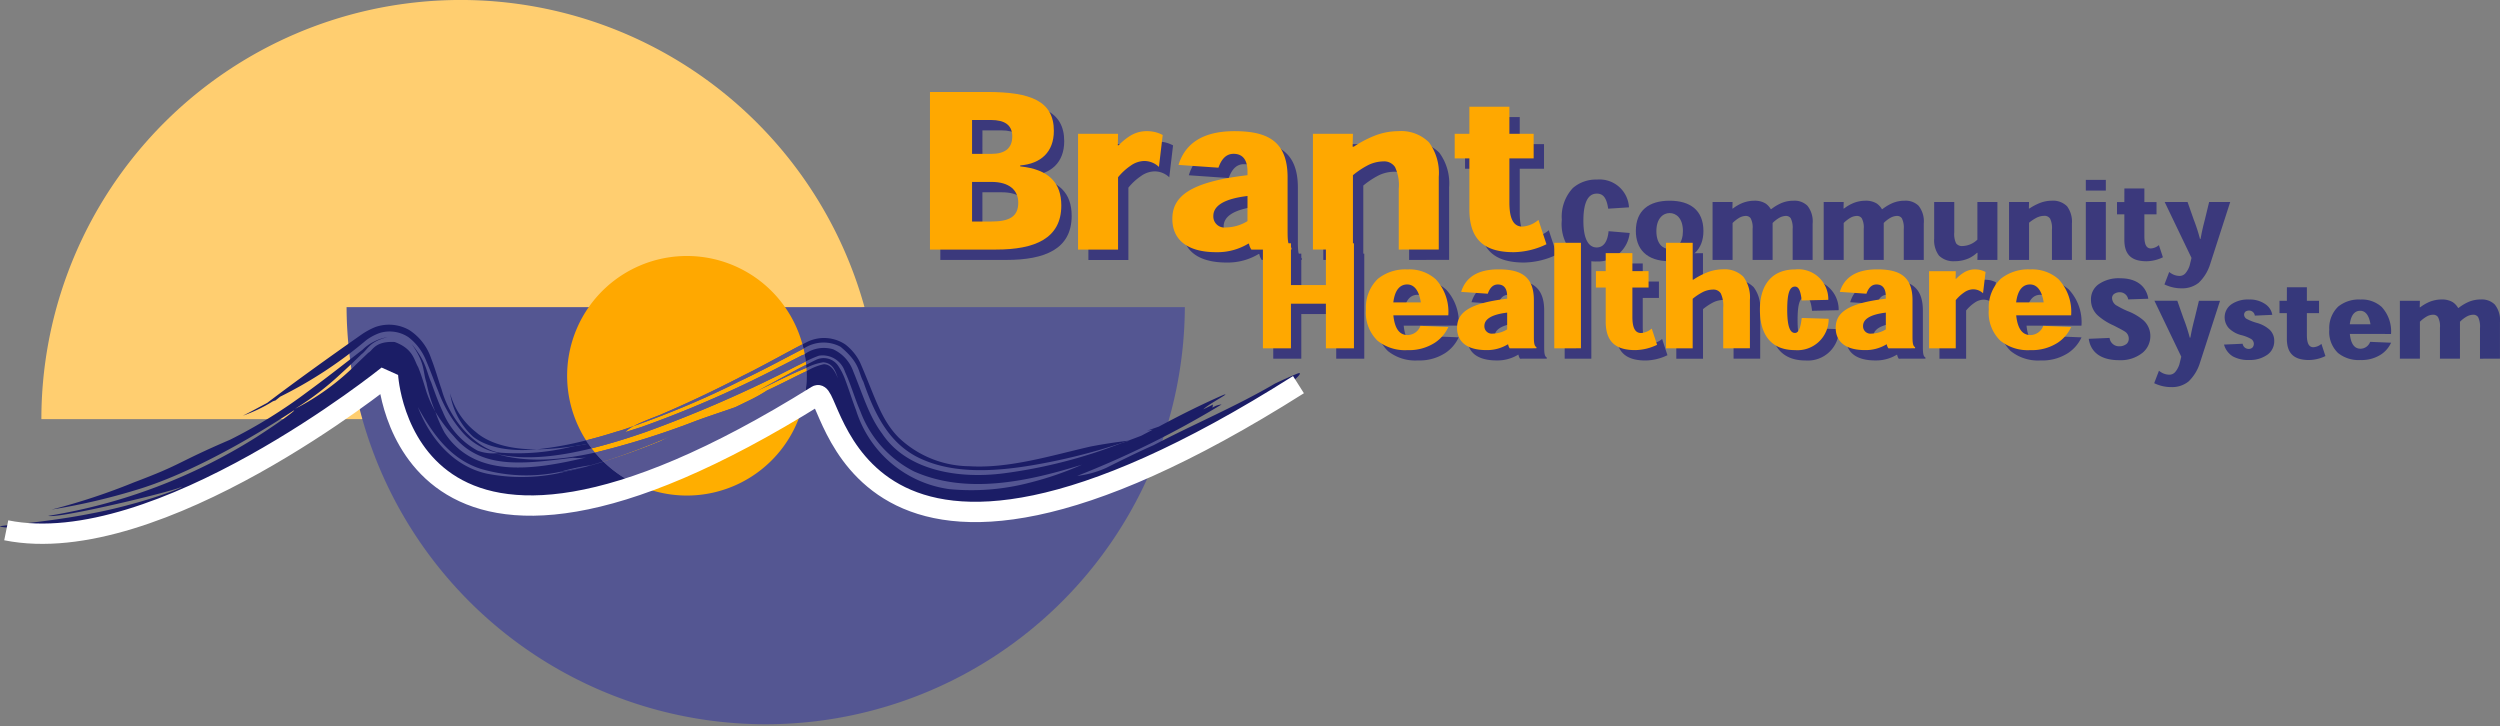 <svg xmlns="http://www.w3.org/2000/svg" width="258.453" height="75.081" viewBox="0 0 258.453 75.081">
  <rect x="0" y="0" width="258.453" height="75.081" fill="#808080" stroke="none"/>
  <g id="Group_4457" data-name="Group 4457" transform="translate(-674 -3852.637)">
    <g id="Group_4317" data-name="Group 4317" transform="translate(665.556 3843.625)">
      <path id="Path_1" data-name="Path 1" d="M231.709,224.417c.065.014.086.017.012-.006Z" transform="translate(-183.196 -176.742)" fill="none"/>
      <g id="Group_3" data-name="Group 3" transform="translate(104.585 18.522)">
        <g id="Group_1" data-name="Group 1" transform="translate(1.07 1.07)">
          <path id="Path_2" data-name="Path 2" d="M559.443,75.657c3,.313,4.247,1.734,4.247,4.045,0,3.428-2.764,4.554-6.743,4.554h-6.835V67.965h5.943c4.448,0,6.865.934,6.865,4.019,0,2.19-1.345,3.4-3.476,3.574Zm-4.981-1.29h1.982c1.448,0,2.175-.6,2.175-1.814,0-1.177-.8-1.689-2.2-1.689h-1.954Zm0,6.991h1.99c1.875,0,2.786-.51,2.786-1.948,0-1.305-.951-2.146-2.753-2.146h-2.023Z" transform="translate(-550.111 -67.965)" fill="#3b397c"/>
          <path id="Path_3" data-name="Path 3" d="M639.614,91.987a6.063,6.063,0,0,1,1.27-1.02,3.228,3.228,0,0,1,1.614-.436,3.631,3.631,0,0,1,.935.111,3.452,3.452,0,0,1,.734.287l-.391,3.3a2.194,2.194,0,0,0-1.536-.612,2.5,2.5,0,0,0-1.383.481,6.126,6.126,0,0,0-1.307,1.2v7.479h-4.136V90.8h4.136l-.026,1.187Z" transform="translate(-620.106 -86.48)" fill="#3b397c"/>
          <path id="Path_4" data-name="Path 4" d="M697.9,102.771a1.512,1.512,0,0,1-.247-.611h-.07a6.2,6.2,0,0,1-3.3.882c-3.059,0-4.554-1.322-4.554-3.442,0-2.29,1.743-3.811,7.768-4.518v-.371c0-1.067-.389-1.838-1.443-1.838-.882,0-1.312.732-1.563,1.434l-4.127-.287c.532-1.717,1.929-3.489,5.776-3.489,3.3,0,5.5.939,5.5,4.769v5.667c0,.935.065,1.467.4,1.622v.183Zm-.4-5.539c-2.569.309-3.533,1.084-3.533,2.07a1.144,1.144,0,0,0,1.3,1.182,4.366,4.366,0,0,0,2.229-.654Z" transform="translate(-664.675 -86.48)" fill="#3b397c"/>
          <path id="Path_5" data-name="Path 5" d="M779.589,102.771V96.492a4.419,4.419,0,0,0-.383-2.246,1.34,1.34,0,0,0-1.22-.589,3.693,3.693,0,0,0-1.518.361,8.707,8.707,0,0,0-1.616,1.066v7.687h-4.136V90.8h4.136l-.033,1.334h.122a11.52,11.52,0,0,1,2.221-1.159,6.777,6.777,0,0,1,2.367-.445,4.087,4.087,0,0,1,3.186,1.16,5.333,5.333,0,0,1,1.01,3.576v7.5Z" transform="translate(-731.125 -86.48)" fill="#3b397c"/>
          <path id="Path_6" data-name="Path 6" d="M853.892,76.463h4.136v2.795h2.509V81.8h-2.509v4.544c0,1.619.379,2.508,1.34,2.508a2.8,2.8,0,0,0,1.663-.693l.829,2.52a8.051,8.051,0,0,1-3.374.82c-2.953,0-4.594-1.2-4.594-4.414V81.8h-1.519V79.258h1.519Z" transform="translate(-798.127 -74.938)" fill="#3b397c"/>
          <path id="Path_7" data-name="Path 7" d="M915.141,117.974a3.294,3.294,0,0,1-3.392,2.947,3.657,3.657,0,0,1-2.465-.828,4.454,4.454,0,0,1-1.158-3.48,4.331,4.331,0,0,1,1.139-3.283,3.631,3.631,0,0,1,2.494-.877,3.047,3.047,0,0,1,3.31,2.872l-2.148.138c-.162-1.057-.474-1.558-1.177-1.558-.837,0-1.388.78-1.388,2.8,0,2.051.613,2.766,1.376,2.766.747,0,1.133-.664,1.228-1.681Z" transform="translate(-843.874 -104.469)" fill="#3b397c"/>
          <path id="Path_8" data-name="Path 8" d="M957.762,127.773c0,1.883-1.188,3.113-3.492,3.113-2.44,0-3.494-1.316-3.494-3.124,0-2.146,1.378-3.132,3.494-3.132s3.492.986,3.492,3.132Zm-3.48,1.857c.721,0,1.36-.62,1.36-1.856,0-1.321-.686-1.866-1.371-1.866s-1.373.565-1.373,1.866.654,1.856,1.373,1.856Z" transform="translate(-878.871 -114.461)" fill="#3b397c"/>
          <path id="Path_9" data-name="Path 9" d="M1003.239,130.751v-3.194a2.182,2.182,0,0,0-.2-1.115.6.6,0,0,0-.516-.238,1.5,1.5,0,0,0-.687.207,3.119,3.119,0,0,0-.668.524v3.816H999.1v-3.208a2.006,2.006,0,0,0-.21-1.107.6.6,0,0,0-.494-.231,1.4,1.4,0,0,0-.7.206,3.423,3.423,0,0,0-.667.525v3.816H994.96v-5.986h2.067l-.016.671h.052a4.384,4.384,0,0,1,1-.577,3.418,3.418,0,0,1,1.2-.229,2.143,2.143,0,0,1,1.172.284,1.8,1.8,0,0,1,.543.589h.048a4.843,4.843,0,0,1,1.035-.622,3.189,3.189,0,0,1,1.264-.251,1.9,1.9,0,0,1,1.441.519,2.589,2.589,0,0,1,.538,1.855v3.747Z" transform="translate(-915.124 -114.461)" fill="#3b397c"/>
          <path id="Path_10" data-name="Path 10" d="M1067.254,130.751v-3.194a2.173,2.173,0,0,0-.2-1.115.6.6,0,0,0-.516-.238,1.494,1.494,0,0,0-.686.207,3.106,3.106,0,0,0-.67.524v3.816h-2.067v-3.208a2,2,0,0,0-.21-1.107.6.6,0,0,0-.494-.231,1.4,1.4,0,0,0-.7.206,3.408,3.408,0,0,0-.668.525v3.816h-2.068v-5.986h2.068l-.017.671h.052a4.407,4.407,0,0,1,1-.577,3.407,3.407,0,0,1,1.2-.229,2.135,2.135,0,0,1,1.172.284,1.806,1.806,0,0,1,.544.589h.048a4.859,4.859,0,0,1,1.035-.622,3.19,3.19,0,0,1,1.265-.251,1.9,1.9,0,0,1,1.44.519,2.588,2.588,0,0,1,.539,1.855v3.747Z" transform="translate(-967.651 -114.461)" fill="#3b397c"/>
          <path id="Path_11" data-name="Path 11" d="M1124.738,125.382v3.141a2.223,2.223,0,0,0,.188,1.125.744.744,0,0,0,.643.286,2.31,2.31,0,0,0,1.561-.664v-3.888h2.068v5.986h-2.068l.016-.73h-.062a3.553,3.553,0,0,1-.8.546,3.59,3.59,0,0,1-1.5.318,2.138,2.138,0,0,1-1.623-.575,2.673,2.673,0,0,1-.5-1.778v-3.768Z" transform="translate(-1019.915 -115.078)" fill="#3b397c"/>
          <path id="Path_12" data-name="Path 12" d="M1170.177,130.751v-3.14a2.2,2.2,0,0,0-.192-1.123.669.669,0,0,0-.609-.294,1.848,1.848,0,0,0-.76.181,4.3,4.3,0,0,0-.807.533v3.844h-2.068v-5.986h2.068l-.017.667h.061a5.781,5.781,0,0,1,1.111-.58,3.4,3.4,0,0,1,1.183-.223,2.045,2.045,0,0,1,1.594.58,2.67,2.67,0,0,1,.5,1.789v3.752Z" transform="translate(-1055.255 -114.461)" fill="#3b397c"/>
          <path id="Path_13" data-name="Path 13" d="M1209.976,113.738v-1.106h2.068v1.106Zm2.068,7.168h-2.068V114.92h2.068Z" transform="translate(-1091.552 -104.616)" fill="#3b397c"/>
          <path id="Path_14" data-name="Path 14" d="M1228.709,117.6h2.068V119h1.255v1.272h-1.255v2.272c0,.81.19,1.254.67,1.254a1.406,1.406,0,0,0,.831-.346l.414,1.259a4.016,4.016,0,0,1-1.686.41c-1.477,0-2.3-.6-2.3-2.207v-2.642h-.76V119h.76Z" transform="translate(-1106.299 -108.693)" fill="#3b397c"/>
          <path id="Path_15" data-name="Path 15" d="M1259.961,131.893a4.52,4.52,0,0,1-1.148,1.833,2.718,2.718,0,0,1-1.791.579,3.832,3.832,0,0,1-1.006-.128,4.187,4.187,0,0,1-.753-.275l.494-1.287a1.935,1.935,0,0,0,.438.272,1.637,1.637,0,0,0,.631.137.8.8,0,0,0,.609-.277,2.32,2.32,0,0,0,.434-.8l.193-.784-2.776-5.783h2.366l.632,1.8a17.711,17.711,0,0,1,.652,2.011H1259c.144-.825.3-1.439.454-2.031l.43-1.777h2.179Z" transform="translate(-1128.712 -115.078)" fill="#3b397c"/>
          <path id="Path_16" data-name="Path 16" d="M751.3,165.982h-2.9v-4.616H744.79v4.616h-2.9v-10.86h2.9v4.319H748.4v-4.319h2.9Z" transform="translate(-707.471 -139.48)" fill="#3b397c"/>
          <path id="Path_17" data-name="Path 17" d="M804.1,174.91c.152,1.473.688,2.042,1.481,2.042A1.439,1.439,0,0,0,806.9,176l2.885.119a3.89,3.89,0,0,1-1.356,1.6,4.911,4.911,0,0,1-2.866.787,4.518,4.518,0,0,1-3.1-.974,4.039,4.039,0,0,1-1.194-3.225,4.1,4.1,0,0,1,1.228-3.168,4.513,4.513,0,0,1,3.052-.975,4.09,4.09,0,0,1,2.933,1.015,4.942,4.942,0,0,1,1.3,3.729Zm2.843-1.335c-.2-1.282-.726-1.855-1.412-1.855s-1.267.48-1.436,1.855Z" transform="translate(-756.194 -151.824)" fill="#3b397c"/>
          <path id="Path_18" data-name="Path 18" d="M859.169,178.327a1,1,0,0,1-.165-.407h-.046a4.144,4.144,0,0,1-2.2.588c-2.039,0-3.036-.882-3.036-2.3,0-1.527,1.163-2.54,5.179-3.013v-.247c0-.712-.259-1.226-.962-1.226-.588,0-.875.489-1.042.956l-2.751-.191c.354-1.144,1.286-2.326,3.851-2.326,2.2,0,3.665.626,3.665,3.18v3.777c0,.624.044.979.265,1.082v.122Zm-.264-3.693c-1.712.2-2.355.723-2.355,1.38a.763.763,0,0,0,.869.788,2.909,2.909,0,0,0,1.486-.436Z" transform="translate(-799.234 -151.824)" fill="#3b397c"/>
          <path id="Path_19" data-name="Path 19" d="M909.768,165.776V154.871h2.757v10.905Z" transform="translate(-845.221 -139.274)" fill="#3b397c"/>
          <path id="Path_20" data-name="Path 20" d="M934.741,160.789H937.5v1.863h1.673v1.7H937.5v3.03c0,1.079.253,1.671.893,1.671a1.87,1.87,0,0,0,1.109-.461l.552,1.679a5.359,5.359,0,0,1-2.249.548c-1.969,0-3.063-.8-3.063-2.943v-3.523h-1.012v-1.7h1.012Z" transform="translate(-864.882 -144.13)" fill="#3b397c"/>
          <path id="Path_21" data-name="Path 21" d="M980.02,165.776v-4.184a2.974,2.974,0,0,0-.256-1.5.891.891,0,0,0-.81-.389,2.447,2.447,0,0,0-1.016.241,5.847,5.847,0,0,0-1.078.71v5.125H974.1V154.871h2.757v3.813h.064a7.482,7.482,0,0,1,1.477-.772,4.509,4.509,0,0,1,1.578-.3,2.729,2.729,0,0,1,2.124.773,3.562,3.562,0,0,1,.673,2.385v5Z" transform="translate(-898.012 -139.274)" fill="#3b397c"/>
          <path id="Path_22" data-name="Path 22" d="M1032.513,173.376c-.1-.879-.273-1.435-.688-1.435-.547,0-.808.651-.808,2.394s.293,2.4.8,2.4c.426,0,.594-.658.7-1.549l2.783.085a3.22,3.22,0,0,1-3.464,3.24c-2.727,0-3.642-1.892-3.642-4.186,0-2.613,1.282-4.155,3.632-4.155a3.1,3.1,0,0,1,3.438,3.144Z" transform="translate(-942.392 -151.824)" fill="#3b397c"/>
          <path id="Path_23" data-name="Path 23" d="M1077.309,178.327a1.016,1.016,0,0,1-.165-.407h-.047a4.138,4.138,0,0,1-2.2.588c-2.04,0-3.036-.882-3.036-2.3,0-1.527,1.162-2.54,5.179-3.013v-.247c0-.712-.26-1.226-.962-1.226-.588,0-.875.489-1.042.956l-2.75-.191c.354-1.144,1.286-2.326,3.851-2.326,2.2,0,3.665.626,3.665,3.18v3.777c0,.624.043.979.265,1.082v.122Zm-.264-3.693c-1.712.2-2.355.723-2.355,1.38a.763.763,0,0,0,.869.788,2.907,2.907,0,0,0,1.485-.436Z" transform="translate(-978.225 -151.824)" fill="#3b397c"/>
          <path id="Path_24" data-name="Path 24" d="M1128.467,171.137a4.09,4.09,0,0,1,.847-.68,2.158,2.158,0,0,1,1.077-.291,2.463,2.463,0,0,1,.624.074,2.333,2.333,0,0,1,.489.191l-.26,2.2a1.544,1.544,0,0,0-.4-.271,1.5,1.5,0,0,0-.626-.137,1.67,1.67,0,0,0-.923.321,4.059,4.059,0,0,0-.871.8v4.985h-2.758v-7.981h2.758l-.017.791Z" transform="translate(-1022.375 -151.824)" fill="#3b397c"/>
          <path id="Path_25" data-name="Path 25" d="M1162.871,174.91c.152,1.473.689,2.042,1.481,2.042a1.436,1.436,0,0,0,1.317-.95l2.886.119a3.883,3.883,0,0,1-1.357,1.6,4.91,4.91,0,0,1-2.866.787,4.52,4.52,0,0,1-3.1-.974,4.041,4.041,0,0,1-1.195-3.225,4.1,4.1,0,0,1,1.229-3.168,4.514,4.514,0,0,1,3.052-.975,4.088,4.088,0,0,1,2.932,1.015,4.937,4.937,0,0,1,1.3,3.729Zm2.843-1.335c-.2-1.282-.727-1.855-1.412-1.855s-1.267.48-1.436,1.855Z" transform="translate(-1050.577 -151.824)" fill="#3b397c"/>
          <path id="Path_26" data-name="Path 26" d="M1215.734,171.532a.881.881,0,0,0-.866-.742,1.031,1.031,0,0,0-.616.191.54.54,0,0,0-.19.425.934.934,0,0,0,.549.8,8.442,8.442,0,0,0,1.231.6,5.638,5.638,0,0,1,1.425.853,2.173,2.173,0,0,1,.753,1.649,2.236,2.236,0,0,1-.763,1.706,3.608,3.608,0,0,1-2.459.8c-2.034,0-2.963-.939-3.146-2.209l2.153-.093a.98.98,0,0,0,.993.866,1.166,1.166,0,0,0,.784-.265.7.7,0,0,0,.206-.518.85.85,0,0,0-.413-.747c-.268-.17-.592-.335-1.171-.632a6.268,6.268,0,0,1-1.544-.963,2.164,2.164,0,0,1-.777-1.691,1.893,1.893,0,0,1,.732-1.557,3.621,3.621,0,0,1,2.308-.658c1.742,0,2.695.887,2.887,2.115Z" transform="translate(-1092.926 -151.158)" fill="#36387b"/>
          <path id="Path_27" data-name="Path 27" d="M1254.053,188.795a4.505,4.505,0,0,1-1.15,1.833,2.713,2.713,0,0,1-1.791.578,3.871,3.871,0,0,1-1.005-.128,4.286,4.286,0,0,1-.753-.275l.494-1.288a1.915,1.915,0,0,0,.44.272,1.627,1.627,0,0,0,.631.137.8.8,0,0,0,.608-.277,2.323,2.323,0,0,0,.434-.8l.194-.784-2.776-5.783h2.366l.632,1.8a17.588,17.588,0,0,1,.654,2.011h.065c.144-.824.3-1.439.453-2.032l.431-1.776h2.181Z" transform="translate(-1123.863 -161.768)" fill="#36387b"/>
          <path id="Path_28" data-name="Path 28" d="M1292.782,183.2a.6.6,0,0,0-.571-.524.674.674,0,0,0-.4.11.442.442,0,0,0-.139.347.529.529,0,0,0,.322.433,5.361,5.361,0,0,0,.976.38,3.288,3.288,0,0,1,1.355.724,1.571,1.571,0,0,1,.462,1.177,1.7,1.7,0,0,1-.675,1.371,3.1,3.1,0,0,1-1.934.568,3.268,3.268,0,0,1-1.668-.371,2.059,2.059,0,0,1-.913-1.222l1.924-.086a.627.627,0,0,0,.613.535.547.547,0,0,0,.418-.159.607.607,0,0,0,.124-.411.6.6,0,0,0-.294-.468,4.114,4.114,0,0,0-1.042-.4,2.769,2.769,0,0,1-1.248-.71,1.659,1.659,0,0,1-.43-1.117,1.624,1.624,0,0,1,.74-1.375,3.008,3.008,0,0,1,1.778-.468,2.8,2.8,0,0,1,1.738.516,1.662,1.662,0,0,1,.667,1.069Z" transform="translate(-1156.885 -161.15)" fill="#36387b"/>
          <path id="Path_29" data-name="Path 29" d="M1322.326,174.5h2.067v1.4h1.255v1.271h-1.255v2.272c0,.81.19,1.254.67,1.254a1.4,1.4,0,0,0,.832-.347l.414,1.26a4.014,4.014,0,0,1-1.687.41c-1.476,0-2.3-.6-2.3-2.207v-2.643h-.76V175.9h.76Z" transform="translate(-1183.115 -155.38)" fill="#36387b"/>
          <path id="Path_30" data-name="Path 30" d="M1352.347,185.09c.114,1.1.516,1.532,1.112,1.532a1.078,1.078,0,0,0,.989-.712l2.164.09a2.929,2.929,0,0,1-1.017,1.2,3.681,3.681,0,0,1-2.149.59,3.389,3.389,0,0,1-2.324-.73,3.029,3.029,0,0,1-.9-2.419,3.072,3.072,0,0,1,.921-2.375,3.386,3.386,0,0,1,2.289-.731,3.066,3.066,0,0,1,2.2.762,3.705,3.705,0,0,1,.974,2.8Zm2.133-1c-.152-.962-.545-1.392-1.059-1.392s-.949.359-1.077,1.392Z" transform="translate(-1206.629 -161.15)" fill="#36387b"/>
          <path id="Path_31" data-name="Path 31" d="M1399.183,187.653v-3.194a2.184,2.184,0,0,0-.2-1.115.6.6,0,0,0-.516-.238,1.5,1.5,0,0,0-.687.206,3.191,3.191,0,0,0-.669.524v3.816h-2.068v-3.208a1.987,1.987,0,0,0-.21-1.107.6.6,0,0,0-.494-.232,1.39,1.39,0,0,0-.7.206,3.357,3.357,0,0,0-.668.524v3.817H1390.9v-5.986h2.069l-.017.67h.053a4.405,4.405,0,0,1,1-.577,3.4,3.4,0,0,1,1.2-.228,2.133,2.133,0,0,1,1.171.283,1.8,1.8,0,0,1,.543.589h.05a4.814,4.814,0,0,1,1.033-.622,3.2,3.2,0,0,1,1.265-.251,1.9,1.9,0,0,1,1.441.519,2.592,2.592,0,0,1,.538,1.855v3.747Z" transform="translate(-1240.009 -161.15)" fill="#36387b"/>
        </g>
        <g id="Group_2" data-name="Group 2">
          <path id="Path_32" data-name="Path 32" d="M553.48,69.693c3,.312,4.246,1.734,4.246,4.044,0,3.428-2.763,4.555-6.743,4.555h-6.835V62h5.943c4.448,0,6.865.934,6.865,4.019,0,2.19-1.345,3.4-3.476,3.574ZM548.5,68.4h1.982c1.448,0,2.175-.6,2.175-1.815,0-1.177-.8-1.689-2.2-1.689H548.5Zm0,6.992h1.99c1.875,0,2.786-.51,2.786-1.948,0-1.306-.951-2.146-2.754-2.146H548.5Z" transform="translate(-544.148 -62.001)" fill="#ffa800"/>
          <path id="Path_33" data-name="Path 33" d="M633.65,86.023A6.077,6.077,0,0,1,634.92,85a3.231,3.231,0,0,1,1.614-.436,3.652,3.652,0,0,1,.936.111,3.5,3.5,0,0,1,.734.288l-.391,3.3a2.194,2.194,0,0,0-1.535-.613,2.5,2.5,0,0,0-1.383.481,6.089,6.089,0,0,0-1.308,1.2v7.478h-4.136V84.836h4.136l-.026,1.187Z" transform="translate(-614.142 -80.516)" fill="#ffa800"/>
          <path id="Path_34" data-name="Path 34" d="M691.94,96.807a1.516,1.516,0,0,1-.247-.611h-.069a6.2,6.2,0,0,1-3.3.882c-3.059,0-4.554-1.323-4.554-3.442,0-2.29,1.743-3.81,7.769-4.518v-.372c0-1.067-.389-1.838-1.443-1.838-.882,0-1.312.733-1.562,1.434l-4.127-.287c.532-1.716,1.929-3.489,5.777-3.489,3.3,0,5.5.939,5.5,4.769V95c0,.935.066,1.467.4,1.623v.183Zm-.4-5.539c-2.569.308-3.533,1.083-3.533,2.07a1.144,1.144,0,0,0,1.3,1.182,4.371,4.371,0,0,0,2.229-.654Z" transform="translate(-658.712 -80.516)" fill="#ffa800"/>
          <path id="Path_35" data-name="Path 35" d="M773.627,96.807V90.527a4.42,4.42,0,0,0-.383-2.246,1.342,1.342,0,0,0-1.221-.589,3.69,3.69,0,0,0-1.517.361,8.689,8.689,0,0,0-1.616,1.066v7.687h-4.136V84.836h4.136l-.032,1.334h.121a11.54,11.54,0,0,1,2.222-1.16,6.779,6.779,0,0,1,2.367-.445,4.09,4.09,0,0,1,3.186,1.16,5.336,5.336,0,0,1,1.009,3.577v7.5Z" transform="translate(-725.163 -80.516)" fill="#ffa800"/>
          <path id="Path_36" data-name="Path 36" d="M847.929,70.5h4.136v2.795h2.509v2.542h-2.509v4.544c0,1.619.379,2.508,1.34,2.508a2.8,2.8,0,0,0,1.663-.693l.829,2.52a8.044,8.044,0,0,1-3.374.82c-2.953,0-4.593-1.2-4.593-4.414V75.837H846.41V73.295h1.519Z" transform="translate(-792.164 -68.975)" fill="#ffa800"/>
          <path id="Path_37" data-name="Path 37" d="M745.339,160.015h-2.9V155.4h-3.611v4.615h-2.9v-10.86h2.9v4.32h3.611v-4.32h2.9Z" transform="translate(-701.508 -133.514)" fill="#ffa800"/>
          <path id="Path_38" data-name="Path 38" d="M798.134,168.946c.152,1.472.688,2.043,1.482,2.043a1.438,1.438,0,0,0,1.317-.951l2.885.12a3.881,3.881,0,0,1-1.357,1.6,4.906,4.906,0,0,1-2.865.787,4.523,4.523,0,0,1-3.1-.974,4.038,4.038,0,0,1-1.195-3.225,4.1,4.1,0,0,1,1.229-3.167,4.514,4.514,0,0,1,3.052-.975,4.088,4.088,0,0,1,2.932,1.015,4.938,4.938,0,0,1,1.3,3.728Zm2.843-1.335c-.2-1.282-.727-1.854-1.411-1.854s-1.267.479-1.436,1.854Z" transform="translate(-750.228 -145.86)" fill="#ffa800"/>
          <path id="Path_39" data-name="Path 39" d="M853.208,172.362a1.017,1.017,0,0,1-.165-.407H853a4.134,4.134,0,0,1-2.2.588c-2.039,0-3.036-.882-3.036-2.3,0-1.527,1.162-2.54,5.179-3.012v-.247c0-.712-.259-1.225-.962-1.225-.588,0-.875.488-1.041.956l-2.752-.191c.354-1.144,1.286-2.326,3.851-2.326,2.2,0,3.665.626,3.665,3.179v3.778c0,.624.044.978.265,1.081v.121Zm-.264-3.693c-1.712.206-2.356.723-2.356,1.381a.763.763,0,0,0,.869.788,2.919,2.919,0,0,0,1.487-.436Z" transform="translate(-793.272 -145.86)" fill="#ffa800"/>
          <path id="Path_40" data-name="Path 40" d="M903.8,159.809V148.9h2.757v10.905Z" transform="translate(-839.258 -133.308)" fill="#ffa800"/>
          <path id="Path_41" data-name="Path 41" d="M928.78,154.822h2.757v1.863h1.673v1.695h-1.673v3.03c0,1.08.253,1.672.893,1.672a1.867,1.867,0,0,0,1.108-.461l.553,1.68a5.366,5.366,0,0,1-2.249.547c-1.969,0-3.063-.8-3.063-2.943V158.38h-1.013v-1.695h1.013Z" transform="translate(-858.92 -138.164)" fill="#ffa800"/>
          <path id="Path_42" data-name="Path 42" d="M974.056,159.809v-4.184a2.969,2.969,0,0,0-.255-1.5.891.891,0,0,0-.809-.389,2.445,2.445,0,0,0-1.016.241,5.812,5.812,0,0,0-1.078.71v5.125h-2.757V148.9H970.9v3.813h.064a7.458,7.458,0,0,1,1.476-.771,4.511,4.511,0,0,1,1.579-.3,2.726,2.726,0,0,1,2.123.773,3.553,3.553,0,0,1,.673,2.385v5Z" transform="translate(-892.048 -133.308)" fill="#ffa800"/>
          <path id="Path_43" data-name="Path 43" d="M1026.549,167.412c-.1-.88-.273-1.435-.688-1.435-.548,0-.809.651-.809,2.394s.294,2.4.8,2.4c.426,0,.593-.658.7-1.549l2.784.085a3.22,3.22,0,0,1-3.464,3.239c-2.727,0-3.643-1.891-3.643-4.186,0-2.613,1.282-4.155,3.631-4.155a3.1,3.1,0,0,1,3.439,3.144Z" transform="translate(-936.428 -145.86)" fill="#ffa800"/>
          <path id="Path_44" data-name="Path 44" d="M1071.344,172.362a1.012,1.012,0,0,1-.166-.407h-.046a4.135,4.135,0,0,1-2.2.588c-2.039,0-3.036-.882-3.036-2.3,0-1.527,1.162-2.54,5.179-3.012v-.247c0-.712-.26-1.225-.962-1.225-.588,0-.874.488-1.041.956l-2.752-.191c.354-1.144,1.287-2.326,3.851-2.326,2.2,0,3.665.626,3.665,3.179v3.778c0,.624.044.978.266,1.081v.121Zm-.264-3.693c-1.713.206-2.356.723-2.356,1.381a.762.762,0,0,0,.868.788,2.926,2.926,0,0,0,1.487-.436Z" transform="translate(-972.26 -145.86)" fill="#ffa800"/>
          <path id="Path_45" data-name="Path 45" d="M1122.5,165.173a4.066,4.066,0,0,1,.847-.68,2.147,2.147,0,0,1,1.075-.291,2.464,2.464,0,0,1,.624.074,2.375,2.375,0,0,1,.49.191l-.26,2.2a1.533,1.533,0,0,0-.4-.271,1.507,1.507,0,0,0-.627-.137,1.669,1.669,0,0,0-.922.32,4.1,4.1,0,0,0-.872.8v4.985H1119.7v-7.98h2.757l-.017.791Z" transform="translate(-1016.408 -145.86)" fill="#ffa800"/>
          <path id="Path_46" data-name="Path 46" d="M1156.913,168.946c.152,1.472.688,2.043,1.481,2.043a1.437,1.437,0,0,0,1.318-.951l2.884.12a3.883,3.883,0,0,1-1.355,1.6,4.913,4.913,0,0,1-2.866.787,4.523,4.523,0,0,1-3.1-.974,4.035,4.035,0,0,1-1.194-3.225,4.093,4.093,0,0,1,1.229-3.167,4.517,4.517,0,0,1,3.052-.975,4.089,4.089,0,0,1,2.932,1.015,4.939,4.939,0,0,1,1.3,3.728Zm2.843-1.335c-.2-1.282-.726-1.854-1.411-1.854s-1.267.479-1.437,1.854Z" transform="translate(-1044.618 -145.86)" fill="#ffa800"/>
        </g>
      </g>
      <g id="Group_5" data-name="Group 5" transform="translate(8.444 9.012)">
        <path id="Path_47" data-name="Path 47" d="M117.375,40.762A43.336,43.336,0,0,0,32.28,52.343H65.4" transform="translate(-28.002 -9.012)" fill="#ffce70"/>
        <path id="Path_48" data-name="Path 48" d="M209.646,197.5a43.365,43.365,0,0,1-1.568-11.582h53.545" transform="translate(-172.25 -154.173)" fill="#ffd27b"/>
        <path id="Path_49" data-name="Path 49" d="M261.623,185.923H208.078a43.332,43.332,0,0,0,86.663,0Z" transform="translate(-172.25 -154.173)" fill="#545692"/>
        <path id="Path_50" data-name="Path 50" d="M335.2,275.845c.777-.154,2.071-.467,3.747-.979l-.024-.023c-.438.136-.877.267-1.316.389C336.812,275.458,336.008,275.666,335.2,275.845Z" transform="translate(-276.561 -227.134)" fill="none"/>
        <path id="Path_51" data-name="Path 51" d="M483.769,218.369c-3.368-1.382-4.995-4.39-6.271-8.106-.544-.971-.3-1.923-2.369-3.618a3.723,3.723,0,0,0-3.786.176l-.037.019c.043.189.083.378.118.57a3.39,3.39,0,0,1,2.941-.513,3.943,3.943,0,0,1,2.082,2.267c1.031,2.5,1.621,4.619,2.987,6.447,2.532,3.819,7.863,4.733,12.623,4.107a51.828,51.828,0,0,0,12.119-3.114,61.872,61.872,0,0,1-9.126,2.278C491.159,219.547,487.065,219.77,483.769,218.369Z" transform="translate(-388.238 -170.797)" fill="none"/>
        <path id="Path_52" data-name="Path 52" d="M263.829,250.221a16.8,16.8,0,0,1-8.176-.325c-3.4-1.087-5.224-4.123-6.482-6.377,1.261,3.284,3.727,6.151,7.168,6.886a18.758,18.758,0,0,0,8.272-.262C263.968,250.269,263.682,250.288,263.829,250.221Z" transform="translate(-205.968 -201.432)" fill="none"/>
        <path id="Path_53" data-name="Path 53" d="M294.442,267.847c3.038.93,6.55.676,10.186-.131-.12-.143-.236-.29-.35-.439C300.784,268.139,297.332,268.543,294.442,267.847Z" transform="translate(-243.115 -220.927)" fill="none"/>
        <path id="Path_54" data-name="Path 54" d="M474.763,217.823c.84.026,1.176.843,1.455,1.448-.225-.617-.453-1.557-1.511-1.648a5.532,5.532,0,0,0-1.767.587c.008.114.014.229.019.345A5.686,5.686,0,0,1,474.763,217.823Z" transform="translate(-389.578 -180.184)" fill="none"/>
        <path id="Path_55" data-name="Path 55" d="M473.65,214.005a1.809,1.809,0,0,1,2.278.555,6.748,6.748,0,0,1,.8,1.594c.387,1.036.7,2.043,1.077,3.033a11.8,11.8,0,0,0,9.612,8.168,23.715,23.715,0,0,0,8.313-.655,33.474,33.474,0,0,0,5.449-1.873c-5.523,1.714-11.881,3.146-17.38.7a11.467,11.467,0,0,1-5.548-6.226c-.577-1.3-.924-2.629-1.587-4.078a2.428,2.428,0,0,0-2.688-1.661,11.09,11.09,0,0,0-1.373.6c.014.115.027.23.038.346C472.972,214.344,473.3,214.171,473.65,214.005Z" transform="translate(-389.298 -176.805)" fill="none"/>
        <path id="Path_56" data-name="Path 56" d="M330.847,277.7c1.077-.18,2.149-.418,3.188-.692A22.907,22.907,0,0,0,330.847,277.7Z" transform="translate(-272.986 -228.912)" fill="none"/>
        <path id="Path_57" data-name="Path 57" d="M274.853,250.878a6.543,6.543,0,0,1-1.384.031c-4.871.582-9.362,1.31-12.279-2.211a14.989,14.989,0,0,1-1.917-2.55,12.833,12.833,0,0,0,.948,2.162C263.32,253.036,269.282,252.212,274.853,250.878Z" transform="translate(-214.258 -203.59)" fill="none"/>
        <path id="Path_58" data-name="Path 58" d="M477.8,231.12l-.017-.036C477.773,231.086,477.783,231.1,477.8,231.12Z" transform="translate(-393.55 -191.229)" fill="none"/>
        <path id="Path_59" data-name="Path 59" d="M233.086,222.666c.065.014.086.017.012-.006Z" transform="translate(-192.77 -184.317)" fill="none"/>
        <path id="Path_60" data-name="Path 60" d="M522.374,212.1c-.758.314-1.519.661-2.279,1.018-3.879,2.289-8.376,4.183-12.534,6.363-1.543.681-3.211,1.5-4.884,2.339a10.161,10.161,0,0,1-3.029.844,97.013,97.013,0,0,0,14.923-7.383,1.955,1.955,0,0,0-.944.335c.027-.165.054-.33.054-.33s-.5.253-1,.5c.555-.573,3.033-1.826,2.069-1.491-2.254.986-4.458,2.088-6.668,3.275l-1.218.422.6-.106-1.207.632q-.689.262-1.384.519l.183-.023c-.28.089-.562.177-.842.265a51.827,51.827,0,0,1-12.119,3.114c-4.759.626-10.091-.289-12.623-4.107-1.366-1.827-1.956-3.948-2.987-6.447a3.943,3.943,0,0,0-2.082-2.267,3.39,3.39,0,0,0-2.941.513c.045.248.084.5.114.751a11.091,11.091,0,0,1,1.373-.6,2.428,2.428,0,0,1,2.688,1.661c.663,1.449,1.01,2.774,1.587,4.078a11.466,11.466,0,0,0,5.548,6.226c5.5,2.443,11.857,1.012,17.38-.7a33.474,33.474,0,0,1-5.449,1.873,23.715,23.715,0,0,1-8.313.655,11.8,11.8,0,0,1-9.612-8.168c-.382-.99-.691-2-1.077-3.033a6.748,6.748,0,0,0-.8-1.594,1.809,1.809,0,0,0-2.278-.555c-.347.166-.679.338-1.014.509.009.106.017.212.024.318a5.532,5.532,0,0,1,1.767-.587c1.058.09,1.286,1.031,1.511,1.648-.279-.6-.615-1.422-1.455-1.448a5.686,5.686,0,0,0-1.8.732c.005.159.012.319.012.48a12.447,12.447,0,0,1-.314,2.766l1.556-.88c.909,2.165,2.326,6.169,5.058,8.484,3.305,2.848,7.545,3.567,11.348,3.448a48.661,48.661,0,0,0,19.608-5.676c3.781-2.084,7.393-4.146,11.359-6.463C521.783,213.191,523.328,211.729,522.374,212.1Zm-49.854,1.224.017.036C472.516,213.338,472.507,213.323,472.52,213.321Z" transform="translate(-388.283 -173.466)" fill="#1b1d66"/>
        <path id="Path_61" data-name="Path 61" d="M67.086,211.2a18.758,18.758,0,0,1-8.272.262c-3.441-.735-5.907-3.6-7.168-6.886,1.259,2.254,3.08,5.29,6.482,6.377a16.8,16.8,0,0,0,8.176.325,22.9,22.9,0,0,1,3.188-.692c.439-.122.878-.253,1.316-.389q-.448-.439-.852-.919c-3.636.807-7.148,1.061-10.186.131,2.89.7,6.342.292,9.836-.57q-.179-.235-.347-.478-.79.154-1.569.267a23.48,23.48,0,0,1-7.35.67c-1.519-.075-3.064-1.4-3.866-2.266a10.668,10.668,0,0,1-2.385-4.308c-.335-.939-.567-1.875-1.078-3.2a5.6,5.6,0,0,0-2.264-2.92,4.24,4.24,0,0,0-3.518-.3,7.682,7.682,0,0,0-1.438.788c-3.447,2.422-6.728,4.772-9.719,7.045-.842.443-1.675.911-2.525,1.327A15.619,15.619,0,0,0,36.616,204a1.264,1.264,0,0,1,.3-.108l.5-.4a44.118,44.118,0,0,0,8.89-5.836,5.228,5.228,0,0,1,1.449-.762,3.5,3.5,0,0,1,2.928.462,5.72,5.72,0,0,1,1.84,2.486c.519,1.2.837,2.155,1.217,3.059a13.764,13.764,0,0,0,2.446,4.2,6.677,6.677,0,0,0,3.8,2.221,4.56,4.56,0,0,1-2.168-.245,8.038,8.038,0,0,1-3.6-4.023c-.439-.936-.81-1.952-1.195-3.036-.534-1.164-.442-2.053-2.032-3.978,1.44,2.019,1.142,2.835,1.536,3.984a15.548,15.548,0,0,0,.927,3.029,14.991,14.991,0,0,0,1.917,2.55c2.917,3.521,7.408,2.793,12.279,2.211a6.543,6.543,0,0,0,1.384-.031c-5.571,1.334-11.533,2.158-14.631-2.568a12.834,12.834,0,0,1-.948-2.162,11.618,11.618,0,0,1-.933-2.083c-.277-.895-.513-1.706-.85-2.53-.435-.722-.483-1.879-2.423-2.595-2.075-.114-2.289.911-2.726,1.108l-1.2,1.145a25.1,25.1,0,0,1-6.391,4.662,29.6,29.6,0,0,0,4.728-3.614c.77-.7,1.5-1.39,2.139-2.022.712-.532.778-1.3,2.721-1.786a4.859,4.859,0,0,0-2.6,1.308c-.538.414-1.116.873-1.724,1.339-1.216.946-2.552,1.975-3.929,2.981a51.946,51.946,0,0,1-8.021,4.973c-5.723,2.459-4.8,2.476-9.989,4.431a65.647,65.647,0,0,1-8.479,2.8,65.679,65.679,0,0,0,9.343-2.217c6.782-2.18,14.3-7.121,15.544-7.935.628-.405-.183.377-3.692,2.646a57.584,57.584,0,0,1-21.542,8.155c1.18.312,13.4-2.653,13.789-3.012.233.109-4.438,1.848-9.289,2.759-4.838.966-9.721,1.252-9.487,1.345.9.414,10.977-.093,12.78-.763.65-.232,1.216-.354,1.367-.652a39.6,39.6,0,0,0,6.491-2.243c5.9-2.638,10.674-6.613,16.392-9.764a19.172,19.172,0,0,0,1.971-1.775c.272-.187.656-.464.952-.661.252.642.507,1.752.766,2.717a14.821,14.821,0,0,0,3.6,7.01A13.1,13.1,0,0,0,62.2,214.9a48.165,48.165,0,0,0,11.9-2.4,12.4,12.4,0,0,1-3.263-2.282C69.158,210.731,67.863,211.044,67.086,211.2ZM48.76,200.837l.012-.006C48.846,200.854,48.825,200.851,48.76,200.837Z" transform="translate(-8.444 -162.488)" fill="#1b1d66"/>
        <path id="Path_62" data-name="Path 62" d="M330.674,277.7c-.147.067.139.048.782-.078.805-.178,1.609-.386,2.406-.614C332.823,277.282,331.751,277.52,330.674,277.7Z" transform="translate(-272.814 -228.912)" fill="#191f69"/>
        <path id="Path_63" data-name="Path 63" d="M470.837,204.821a3.723,3.723,0,0,1,3.786-.176c2.065,1.7,1.826,2.647,2.369,3.618,1.276,3.716,2.9,6.724,6.271,8.106,3.3,1.4,7.39,1.179,11.28.512a61.871,61.871,0,0,0,9.126-2.278c.281-.088.562-.176.842-.265l-.183.023c-1.279.162-2.416.324-3.857.6-3.99.914-8.426,2.292-12.516,2.037a10.721,10.721,0,0,1-7.317-2.965c-1.882-1.91-2.441-4.226-4-7.783a5.309,5.309,0,0,0-1.51-1.838,3.957,3.957,0,0,0-3.929-.275c-.191.1-.353.177-.506.256.039.146.075.294.111.442Z" transform="translate(-387.732 -168.798)" fill="#1b1d66"/>
        <path id="Path_64" data-name="Path 64" d="M267.691,235.512a7.66,7.66,0,0,0,2.387,4.5c1.54,1.177,3.9,1.554,6.587,1.306-2.727.014-4.95-.609-6.3-1.787A7.717,7.717,0,0,1,267.691,235.512Z" transform="translate(-221.165 -194.863)" fill="#191f69"/>
        <path id="Path_65" data-name="Path 65" d="M322.948,262.941c-.056-.083-.109-.169-.164-.254a35.368,35.368,0,0,1-5.087.927,27.763,27.763,0,0,0,3.747-.314q.779-.114,1.569-.267C322.992,263,322.969,262.972,322.948,262.941Z" transform="translate(-262.196 -217.161)" fill="#191f69"/>
        <g id="Group_4" data-name="Group 4" transform="translate(58.632 26.47)">
          <path id="Path_66" data-name="Path 66" d="M385.735,210.505c-1.752.926-3.511,1.843-5.3,2.693a93.394,93.394,0,0,1-10.949,4.633,3.044,3.044,0,0,0-.9.638q.856-.265,1.7-.538a114.466,114.466,0,0,0,13.312-5.73l3.262-1.673a.751.751,0,0,0,.279-.12c-.035-.192-.074-.381-.118-.57Z" transform="translate(-362.578 -200.266)" fill="#ffae00"/>
          <path id="Path_67" data-name="Path 67" d="M386.328,243.872c-.735.359-2.98,1.285-2.508,1.713-3.158,1.363-6.31,2.66-9.557,3.714a12.384,12.384,0,0,0,17.426-8.4l-.411.232C389.676,242.079,387.985,242.937,386.328,243.872Z" transform="translate(-367.242 -225.756)" fill="#ffae00"/>
          <path id="Path_68" data-name="Path 68" d="M342.047,174.069c.907-.479,2.194-.933,2.773-1.175,2.9-1.239,5.774-2.606,8.594-4.069,1.423-.7,2.819-1.464,4.215-2.216.681-.358,1.033-.562,1.84-.975a12.38,12.38,0,1,0-22.37,9.926c1.053-.266,2.109-.57,3.155-.9C340.857,174.5,341.451,174.281,342.047,174.069Z" transform="translate(-335.143 -156.505)" fill="#ffa800"/>
          <path id="Path_69" data-name="Path 69" d="M361.85,260.627c.2-.1.626-.316,1.164-.559-2.351.994-4.7,1.918-7.067,2.651l.024.023C357.61,262.241,359.613,261.549,361.85,260.627Z" transform="translate(-352.213 -241.482)" fill="#ffae00"/>
          <path id="Path_70" data-name="Path 70" d="M354.872,224.487c-1.831.636-3.733,1.233-5.622,1.7.114.149.23.3.35.439a83.815,83.815,0,0,0,10.265-3.212c1.4-.528,2.8-.97,4.245-1.482l1.44-.7a15.868,15.868,0,0,0,1.84-1.031c1.3-.6,2.571-1.262,3.86-1.89.074-.031.146-.064.217-.1,0-.116-.011-.231-.019-.345-.166.075-.337.15-.52.217-1.44.614-2.9,1.365-4.519,2.15,1.737-.91,3.317-1.82,5.015-2.685-.011-.115-.024-.23-.038-.346-.263.137-.5.267-.841.422A132.45,132.45,0,0,1,354.872,224.487Z" transform="translate(-346.718 -206.307)" fill="#ffae00"/>
        </g>
        <path id="Path_71" data-name="Path 71" d="M373.066,222.818c-.072.034-.143.068-.217.1-1.289.628-2.559,1.287-3.86,1.89a15.866,15.866,0,0,1-1.84,1.031l-1.44.7c-1.448.512-2.847.954-4.245,1.482a83.817,83.817,0,0,1-10.265,3.212q.4.481.852.919c2.365-.733,4.716-1.657,7.067-2.651-.539.243-.968.455-1.164.559-2.237.922-4.239,1.614-5.878,2.116a12.4,12.4,0,0,0,3.263,2.282c3.247-1.054,6.4-2.35,9.557-3.714-.472-.428,1.774-1.353,2.508-1.713,1.657-.935,3.348-1.793,4.95-2.739l.411-.232a12.447,12.447,0,0,0,.314-2.766C373.078,223.137,373.071,222.977,373.066,222.818Z" transform="translate(-289.686 -184.447)" fill="#565692"/>
        <path id="Path_72" data-name="Path 72" d="M366.146,214.806a114.466,114.466,0,0,1-13.312,5.73q-.844.272-1.7.538a.3.3,0,0,0-.085.3c-1.247.361-2.5.665-3.731.9q.168.243.347.478c1.889-.466,3.791-1.064,5.622-1.7a132.448,132.448,0,0,0,15.674-6.865c.341-.155.578-.285.841-.422-.031-.253-.069-.5-.114-.751a.751.751,0,0,1-.279.12Z" transform="translate(-286.5 -176.402)" fill="#565692"/>
        <path id="Path_73" data-name="Path 73" d="M449.381,219.66c.183-.067.353-.141.52-.217q-.011-.159-.024-.318c-1.7.865-3.279,1.775-5.015,2.685C446.477,221.026,447.942,220.275,449.381,219.66Z" transform="translate(-366.539 -181.417)" fill="#565692"/>
        <path id="Path_74" data-name="Path 74" d="M384.977,210.566c-2.82,1.464-5.692,2.831-8.594,4.069-.579.243-1.865.7-2.773,1.175a93.394,93.394,0,0,0,10.949-4.633c1.793-.85,3.552-1.768,5.3-2.693l1.28-.667c-.035-.148-.071-.3-.111-.442-.808.412-1.16.617-1.84.975C387.8,209.1,386.4,209.865,384.977,210.566Z" transform="translate(-308.075 -171.776)" fill="#565692"/>
        <path id="Path_75" data-name="Path 75" d="M350.088,255.013a3.044,3.044,0,0,1,.9-.638c-.6.212-1.19.427-1.793.587-1.046.335-2.1.639-3.155.9.055.085.107.171.164.254C347.5,255.792,348.8,255.413,350.088,255.013Z" transform="translate(-285.456 -210.34)" fill="#565692"/>
        <path id="Path_76" data-name="Path 76" d="M350.837,257.93c-1.289.4-2.591.779-3.881,1.108.021.031.044.06.065.091,1.235-.239,2.484-.543,3.731-.9A.3.3,0,0,1,350.837,257.93Z" transform="translate(-286.204 -213.257)" fill="#565692"/>
        <path id="Path_77" data-name="Path 77" d="M12.037,241.3C27.725,244.466,51.5,225.291,51.5,225.291s1.426,28.842,44.371,2.06c1.641-1.023,3.17,28.366,49.759-1.11" transform="translate(-11.392 -186.476)" fill="none" stroke="#fff" stroke-miterlimit="1" stroke-width="2.101"/>
      </g>
    </g>
  </g>
</svg>
